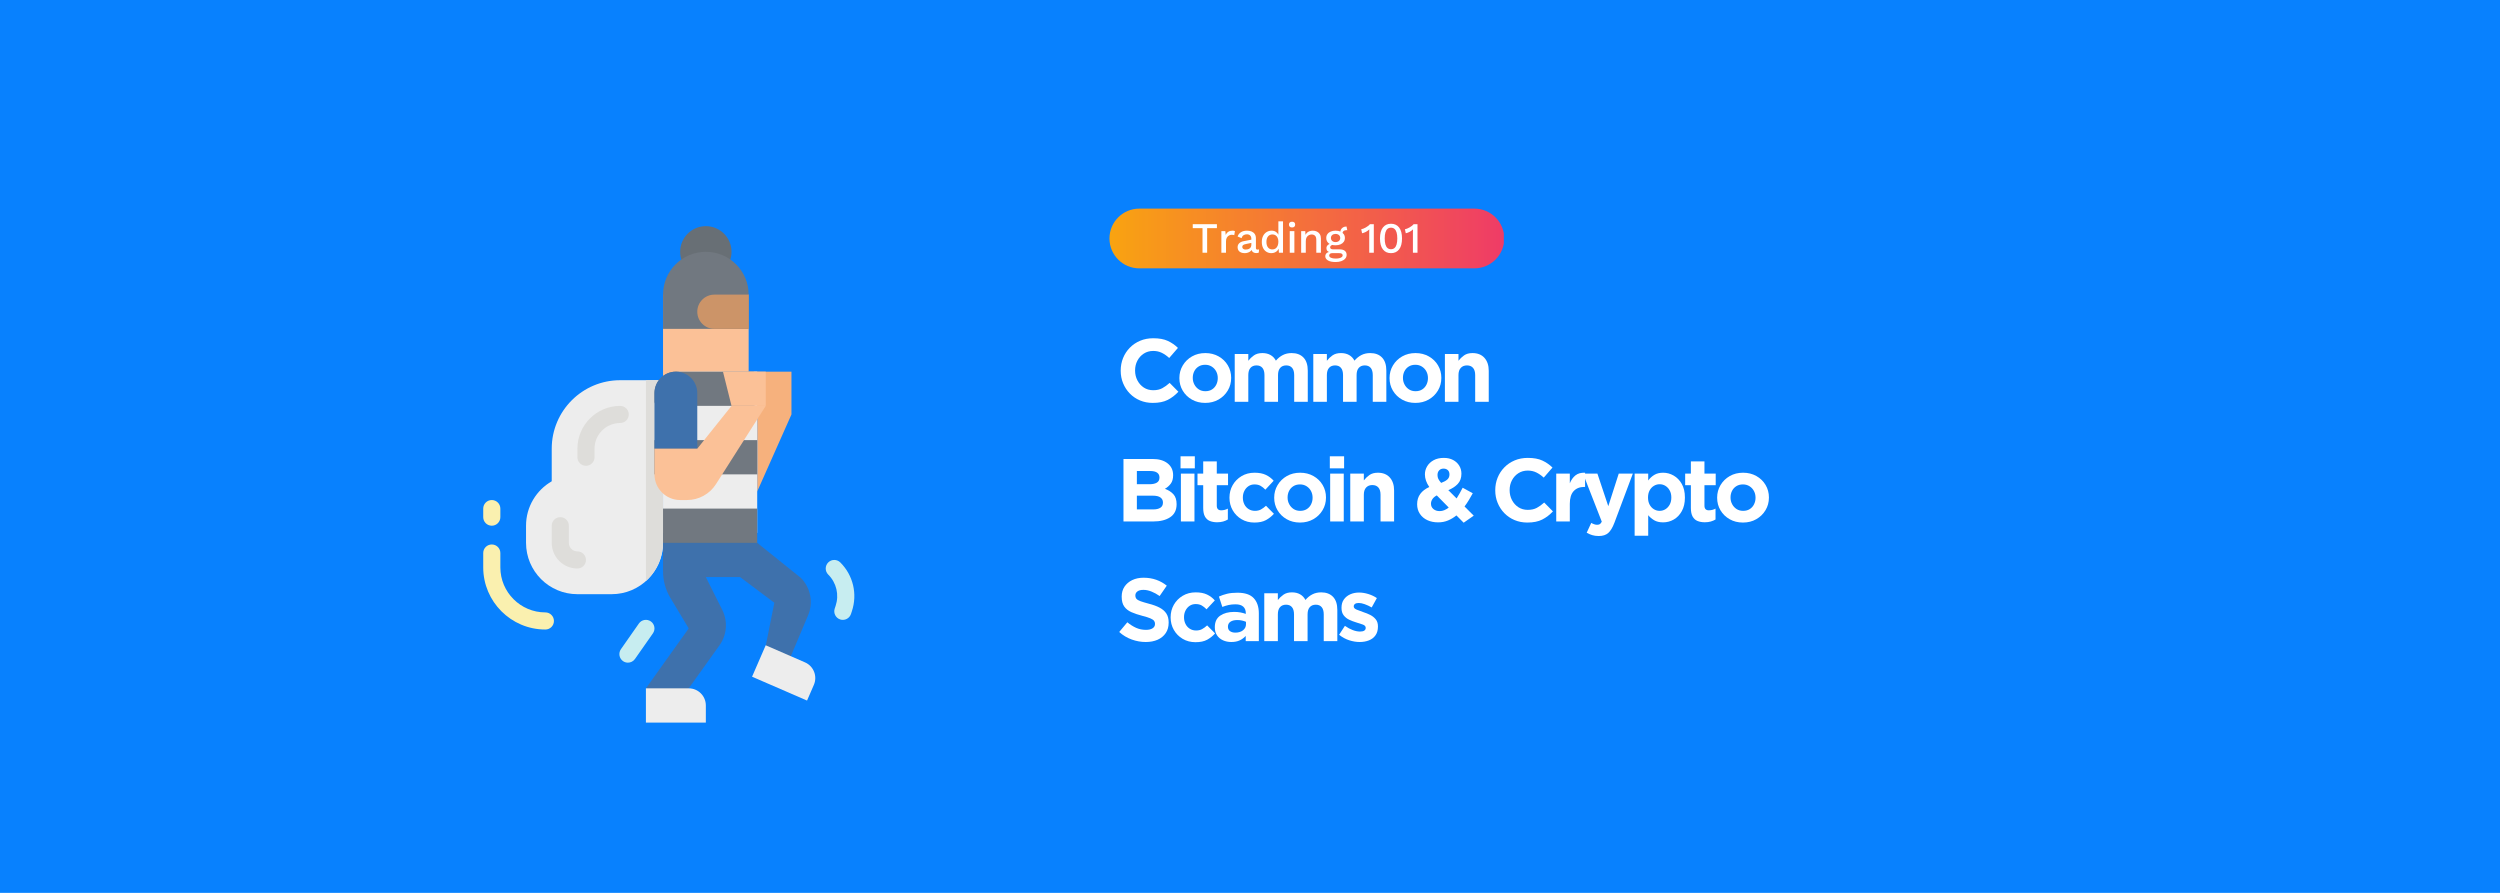 <svg xmlns="http://www.w3.org/2000/svg" xmlns:xlink="http://www.w3.org/1999/xlink" width="2800" zoomAndPan="magnify" viewBox="0 0 2100 750" height="1000" preserveAspectRatio="xMidYMid meet" version="1.2"><defs><clipPath id="6636b84543"><path d="M 931.707 175.238 L 1263.207 175.238 L 1263.207 225.488 L 931.707 225.488 Z M 931.707 175.238 "/></clipPath><clipPath id="c41299af23"><path d="M 957.031 225.414 C 943.18 225.414 931.949 214.184 931.949 200.324 C 931.949 186.461 943.18 175.238 957.031 175.238 L 1238.48 175.238 C 1252.328 175.238 1263.562 186.473 1263.562 200.324 C 1263.562 214.172 1252.328 225.414 1238.48 225.414 Z M 957.031 225.414 "/></clipPath><linearGradient x1="-0" gradientTransform="matrix(331.621,0,0,331.621,931.948,200.328)" y1="0" x2="0.999" gradientUnits="userSpaceOnUse" y2="0" id="00d9e391ae"><stop style="stop-color:#f9a311;stop-opacity:1;" offset="0"/><stop style="stop-color:#f9a311;stop-opacity:1;" offset="0.008"/><stop style="stop-color:#f9a212;stop-opacity:1;" offset="0.016"/><stop style="stop-color:#f9a113;stop-opacity:1;" offset="0.023"/><stop style="stop-color:#f9a013;stop-opacity:1;" offset="0.031"/><stop style="stop-color:#f99f14;stop-opacity:1;" offset="0.039"/><stop style="stop-color:#f89e15;stop-opacity:1;" offset="0.047"/><stop style="stop-color:#f89e15;stop-opacity:1;" offset="0.055"/><stop style="stop-color:#f89d16;stop-opacity:1;" offset="0.062"/><stop style="stop-color:#f89c17;stop-opacity:1;" offset="0.07"/><stop style="stop-color:#f89b17;stop-opacity:1;" offset="0.078"/><stop style="stop-color:#f89a18;stop-opacity:1;" offset="0.086"/><stop style="stop-color:#f89a19;stop-opacity:1;" offset="0.094"/><stop style="stop-color:#f89919;stop-opacity:1;" offset="0.102"/><stop style="stop-color:#f8981a;stop-opacity:1;" offset="0.109"/><stop style="stop-color:#f8971b;stop-opacity:1;" offset="0.117"/><stop style="stop-color:#f8961b;stop-opacity:1;" offset="0.125"/><stop style="stop-color:#f8961c;stop-opacity:1;" offset="0.133"/><stop style="stop-color:#f8951d;stop-opacity:1;" offset="0.141"/><stop style="stop-color:#f7941d;stop-opacity:1;" offset="0.148"/><stop style="stop-color:#f7931e;stop-opacity:1;" offset="0.156"/><stop style="stop-color:#f7921f;stop-opacity:1;" offset="0.164"/><stop style="stop-color:#f79120;stop-opacity:1;" offset="0.172"/><stop style="stop-color:#f79120;stop-opacity:1;" offset="0.18"/><stop style="stop-color:#f79021;stop-opacity:1;" offset="0.188"/><stop style="stop-color:#f78f22;stop-opacity:1;" offset="0.195"/><stop style="stop-color:#f78e22;stop-opacity:1;" offset="0.203"/><stop style="stop-color:#f78d23;stop-opacity:1;" offset="0.211"/><stop style="stop-color:#f78d24;stop-opacity:1;" offset="0.219"/><stop style="stop-color:#f78c24;stop-opacity:1;" offset="0.227"/><stop style="stop-color:#f78b25;stop-opacity:1;" offset="0.234"/><stop style="stop-color:#f78a26;stop-opacity:1;" offset="0.242"/><stop style="stop-color:#f68926;stop-opacity:1;" offset="0.25"/><stop style="stop-color:#f68927;stop-opacity:1;" offset="0.258"/><stop style="stop-color:#f68828;stop-opacity:1;" offset="0.266"/><stop style="stop-color:#f68728;stop-opacity:1;" offset="0.273"/><stop style="stop-color:#f68629;stop-opacity:1;" offset="0.281"/><stop style="stop-color:#f6852a;stop-opacity:1;" offset="0.289"/><stop style="stop-color:#f6842a;stop-opacity:1;" offset="0.297"/><stop style="stop-color:#f6842b;stop-opacity:1;" offset="0.305"/><stop style="stop-color:#f6832c;stop-opacity:1;" offset="0.312"/><stop style="stop-color:#f6822c;stop-opacity:1;" offset="0.32"/><stop style="stop-color:#f6812d;stop-opacity:1;" offset="0.328"/><stop style="stop-color:#f6802e;stop-opacity:1;" offset="0.336"/><stop style="stop-color:#f6802e;stop-opacity:1;" offset="0.344"/><stop style="stop-color:#f57f2f;stop-opacity:1;" offset="0.352"/><stop style="stop-color:#f57e30;stop-opacity:1;" offset="0.359"/><stop style="stop-color:#f57d30;stop-opacity:1;" offset="0.367"/><stop style="stop-color:#f57c31;stop-opacity:1;" offset="0.375"/><stop style="stop-color:#f57c32;stop-opacity:1;" offset="0.383"/><stop style="stop-color:#f57b32;stop-opacity:1;" offset="0.391"/><stop style="stop-color:#f57a33;stop-opacity:1;" offset="0.398"/><stop style="stop-color:#f57934;stop-opacity:1;" offset="0.406"/><stop style="stop-color:#f57834;stop-opacity:1;" offset="0.414"/><stop style="stop-color:#f57835;stop-opacity:1;" offset="0.422"/><stop style="stop-color:#f57736;stop-opacity:1;" offset="0.43"/><stop style="stop-color:#f57636;stop-opacity:1;" offset="0.438"/><stop style="stop-color:#f47537;stop-opacity:1;" offset="0.445"/><stop style="stop-color:#f47438;stop-opacity:1;" offset="0.453"/><stop style="stop-color:#f47338;stop-opacity:1;" offset="0.461"/><stop style="stop-color:#f47339;stop-opacity:1;" offset="0.469"/><stop style="stop-color:#f4723a;stop-opacity:1;" offset="0.477"/><stop style="stop-color:#f4713a;stop-opacity:1;" offset="0.484"/><stop style="stop-color:#f4703b;stop-opacity:1;" offset="0.492"/><stop style="stop-color:#f46f3c;stop-opacity:1;" offset="0.5"/><stop style="stop-color:#f46f3c;stop-opacity:1;" offset="0.508"/><stop style="stop-color:#f46e3d;stop-opacity:1;" offset="0.516"/><stop style="stop-color:#f46d3e;stop-opacity:1;" offset="0.523"/><stop style="stop-color:#f46c3e;stop-opacity:1;" offset="0.531"/><stop style="stop-color:#f46b3f;stop-opacity:1;" offset="0.539"/><stop style="stop-color:#f36b40;stop-opacity:1;" offset="0.547"/><stop style="stop-color:#f36a40;stop-opacity:1;" offset="0.555"/><stop style="stop-color:#f36941;stop-opacity:1;" offset="0.562"/><stop style="stop-color:#f36842;stop-opacity:1;" offset="0.57"/><stop style="stop-color:#f36742;stop-opacity:1;" offset="0.578"/><stop style="stop-color:#f36643;stop-opacity:1;" offset="0.586"/><stop style="stop-color:#f36644;stop-opacity:1;" offset="0.594"/><stop style="stop-color:#f36544;stop-opacity:1;" offset="0.602"/><stop style="stop-color:#f36445;stop-opacity:1;" offset="0.609"/><stop style="stop-color:#f36346;stop-opacity:1;" offset="0.617"/><stop style="stop-color:#f36246;stop-opacity:1;" offset="0.625"/><stop style="stop-color:#f36247;stop-opacity:1;" offset="0.633"/><stop style="stop-color:#f36148;stop-opacity:1;" offset="0.641"/><stop style="stop-color:#f26048;stop-opacity:1;" offset="0.648"/><stop style="stop-color:#f25f49;stop-opacity:1;" offset="0.656"/><stop style="stop-color:#f25e4a;stop-opacity:1;" offset="0.664"/><stop style="stop-color:#f25e4a;stop-opacity:1;" offset="0.672"/><stop style="stop-color:#f25d4b;stop-opacity:1;" offset="0.68"/><stop style="stop-color:#f25c4c;stop-opacity:1;" offset="0.688"/><stop style="stop-color:#f25b4c;stop-opacity:1;" offset="0.695"/><stop style="stop-color:#f25a4d;stop-opacity:1;" offset="0.703"/><stop style="stop-color:#f2594e;stop-opacity:1;" offset="0.711"/><stop style="stop-color:#f2594e;stop-opacity:1;" offset="0.719"/><stop style="stop-color:#f2584f;stop-opacity:1;" offset="0.727"/><stop style="stop-color:#f25750;stop-opacity:1;" offset="0.734"/><stop style="stop-color:#f25650;stop-opacity:1;" offset="0.742"/><stop style="stop-color:#f15551;stop-opacity:1;" offset="0.75"/><stop style="stop-color:#f15552;stop-opacity:1;" offset="0.758"/><stop style="stop-color:#f15452;stop-opacity:1;" offset="0.766"/><stop style="stop-color:#f15353;stop-opacity:1;" offset="0.773"/><stop style="stop-color:#f15254;stop-opacity:1;" offset="0.781"/><stop style="stop-color:#f15154;stop-opacity:1;" offset="0.789"/><stop style="stop-color:#f15155;stop-opacity:1;" offset="0.797"/><stop style="stop-color:#f15056;stop-opacity:1;" offset="0.805"/><stop style="stop-color:#f14f56;stop-opacity:1;" offset="0.812"/><stop style="stop-color:#f14e57;stop-opacity:1;" offset="0.82"/><stop style="stop-color:#f14d58;stop-opacity:1;" offset="0.828"/><stop style="stop-color:#f14c59;stop-opacity:1;" offset="0.836"/><stop style="stop-color:#f14c59;stop-opacity:1;" offset="0.844"/><stop style="stop-color:#f04b5a;stop-opacity:1;" offset="0.852"/><stop style="stop-color:#f04a5b;stop-opacity:1;" offset="0.859"/><stop style="stop-color:#f0495b;stop-opacity:1;" offset="0.867"/><stop style="stop-color:#f0485c;stop-opacity:1;" offset="0.875"/><stop style="stop-color:#f0485d;stop-opacity:1;" offset="0.883"/><stop style="stop-color:#f0475d;stop-opacity:1;" offset="0.891"/><stop style="stop-color:#f0465e;stop-opacity:1;" offset="0.898"/><stop style="stop-color:#f0455f;stop-opacity:1;" offset="0.906"/><stop style="stop-color:#f0445f;stop-opacity:1;" offset="0.914"/><stop style="stop-color:#f04460;stop-opacity:1;" offset="0.922"/><stop style="stop-color:#f04361;stop-opacity:1;" offset="0.93"/><stop style="stop-color:#f04261;stop-opacity:1;" offset="0.938"/><stop style="stop-color:#f04162;stop-opacity:1;" offset="0.945"/><stop style="stop-color:#ef4063;stop-opacity:1;" offset="0.953"/><stop style="stop-color:#ef3f63;stop-opacity:1;" offset="0.961"/><stop style="stop-color:#ef3f64;stop-opacity:1;" offset="0.969"/><stop style="stop-color:#ef3e65;stop-opacity:1;" offset="0.977"/><stop style="stop-color:#ef3d65;stop-opacity:1;" offset="0.984"/><stop style="stop-color:#ef3c66;stop-opacity:1;" offset="0.992"/><stop style="stop-color:#ef3b67;stop-opacity:1;" offset="1"/></linearGradient><clipPath id="7a93e84069"><path d="M 571 189.961 L 615 189.961 L 615 234 L 571 234 Z M 571 189.961 "/></clipPath><clipPath id="1f370031e4"><path d="M 542 578 L 593 578 L 593 606.961 L 542 606.961 Z M 542 578 "/></clipPath></defs><g id="28e770423c"><rect x="0" width="2100" y="0" height="750" style="fill:#ffffff;fill-opacity:1;stroke:none;"/><rect x="0" width="2100" y="0" height="750" style="fill:#0881fe;fill-opacity:1;stroke:none;"/><g clip-rule="nonzero" clip-path="url(#6636b84543)"><g clip-rule="nonzero" clip-path="url(#c41299af23)"><path style=" stroke:none;fill-rule:nonzero;fill:url(#00d9e391ae);" d="M 931.949 175.238 L 931.949 225.414 L 1263.207 225.414 L 1263.207 175.238 Z M 931.949 175.238 "/></g></g><g style="fill:#ffffff;fill-opacity:1;"><g transform="translate(937.423, 337.536)"><path style="stroke:none" d="M 52.422 -8.469 C 49.723 -5.57 46.723 -3.285 43.422 -1.609 C 40.117 0.066 35.945 0.906 30.906 0.906 C 27.051 0.906 23.484 0.219 20.203 -1.156 C 16.93 -2.531 14.082 -4.457 11.656 -6.938 C 9.238 -9.414 7.352 -12.289 6 -15.562 C 4.645 -18.832 3.969 -22.344 3.969 -26.094 L 3.969 -26.25 C 3.969 -30 4.629 -33.508 5.953 -36.781 C 7.285 -40.062 9.176 -42.953 11.625 -45.453 C 14.07 -47.953 16.957 -49.898 20.281 -51.297 C 23.613 -52.703 27.301 -53.406 31.344 -53.406 C 36.301 -53.406 40.379 -52.656 43.578 -51.156 C 46.773 -49.656 49.598 -47.703 52.047 -45.297 L 44.703 -36.828 C 42.703 -38.672 40.625 -40.117 38.469 -41.172 C 36.32 -42.223 33.926 -42.75 31.281 -42.75 C 28.32 -42.75 25.691 -42.008 23.391 -40.531 C 21.098 -39.062 19.301 -37.086 18 -34.609 C 16.695 -32.141 16.047 -29.406 16.047 -26.406 L 16.047 -26.25 C 16.047 -23.25 16.695 -20.5 18 -18 C 19.301 -15.5 21.086 -13.5 23.359 -12 C 25.641 -10.5 28.281 -9.75 31.281 -9.75 C 34.281 -9.75 36.816 -10.312 38.891 -11.438 C 40.961 -12.562 43.023 -14.051 45.078 -15.906 Z M 52.422 -8.469 "/></g></g><g style="fill:#ffffff;fill-opacity:1;"><g transform="translate(987.522, 337.536)"><path style="stroke:none" d="M 46.656 -20.031 C 46.656 -16.176 45.703 -12.66 43.797 -9.484 C 41.898 -6.305 39.312 -3.781 36.031 -1.906 C 32.758 -0.031 29.023 0.906 24.828 0.906 C 20.672 0.906 16.957 -0.02 13.688 -1.875 C 10.414 -3.727 7.844 -6.227 5.969 -9.375 C 4.094 -12.52 3.156 -16.02 3.156 -19.875 L 3.156 -20.031 C 3.156 -23.875 4.102 -27.383 6 -30.562 C 7.895 -33.738 10.477 -36.266 13.75 -38.141 C 17.031 -40.016 20.77 -40.953 24.969 -40.953 C 29.125 -40.953 32.836 -40.023 36.109 -38.172 C 39.391 -36.328 41.969 -33.828 43.844 -30.672 C 45.719 -27.523 46.656 -24.023 46.656 -20.172 Z M 35.406 -19.875 L 35.406 -20.031 C 35.406 -22.031 34.969 -23.863 34.094 -25.531 C 33.219 -27.207 31.977 -28.555 30.375 -29.578 C 28.77 -30.609 26.922 -31.125 24.828 -31.125 C 22.672 -31.125 20.805 -30.625 19.234 -29.625 C 17.66 -28.625 16.461 -27.297 15.641 -25.641 C 14.816 -23.992 14.406 -22.172 14.406 -20.172 L 14.406 -20.031 C 14.406 -18.07 14.852 -16.242 15.75 -14.547 C 16.645 -12.848 17.879 -11.484 19.453 -10.453 C 21.035 -9.43 22.875 -8.922 24.969 -8.922 C 27.176 -8.922 29.051 -9.422 30.594 -10.422 C 32.145 -11.422 33.332 -12.758 34.156 -14.438 C 34.988 -16.113 35.406 -17.926 35.406 -19.875 Z M 35.406 -19.875 "/></g></g><g style="fill:#ffffff;fill-opacity:1;"><g transform="translate(1032.072, 337.536)"><path style="stroke:none" d="M 66.453 0 L 55.047 0 L 55.047 -22.422 C 55.047 -25.117 54.469 -27.156 53.312 -28.531 C 52.164 -29.906 50.52 -30.594 48.375 -30.594 C 46.227 -30.594 44.539 -29.906 43.312 -28.531 C 42.082 -27.156 41.469 -25.117 41.469 -22.422 L 41.469 0 L 30.078 0 L 30.078 -22.422 C 30.078 -25.117 29.5 -27.156 28.344 -28.531 C 27.195 -29.906 25.551 -30.594 23.406 -30.594 C 21.25 -30.594 19.555 -29.906 18.328 -28.531 C 17.109 -27.156 16.5 -25.117 16.5 -22.422 L 16.5 0 L 5.094 0 L 5.094 -40.203 L 16.5 -40.203 L 16.5 -34.5 C 17.801 -36.195 19.375 -37.695 21.219 -39 C 23.07 -40.301 25.445 -40.953 28.344 -40.953 C 31 -40.953 33.285 -40.398 35.203 -39.297 C 37.129 -38.203 38.617 -36.629 39.672 -34.578 C 41.422 -36.629 43.367 -38.203 45.516 -39.297 C 47.672 -40.398 50.125 -40.953 52.875 -40.953 C 57.125 -40.953 60.445 -39.703 62.844 -37.203 C 65.25 -34.703 66.453 -31.023 66.453 -26.172 Z M 66.453 0 "/></g></g><g style="fill:#ffffff;fill-opacity:1;"><g transform="translate(1098.072, 337.536)"><path style="stroke:none" d="M 66.453 0 L 55.047 0 L 55.047 -22.422 C 55.047 -25.117 54.469 -27.156 53.312 -28.531 C 52.164 -29.906 50.52 -30.594 48.375 -30.594 C 46.227 -30.594 44.539 -29.906 43.312 -28.531 C 42.082 -27.156 41.469 -25.117 41.469 -22.422 L 41.469 0 L 30.078 0 L 30.078 -22.422 C 30.078 -25.117 29.5 -27.156 28.344 -28.531 C 27.195 -29.906 25.551 -30.594 23.406 -30.594 C 21.25 -30.594 19.555 -29.906 18.328 -28.531 C 17.109 -27.156 16.5 -25.117 16.5 -22.422 L 16.5 0 L 5.094 0 L 5.094 -40.203 L 16.5 -40.203 L 16.5 -34.5 C 17.801 -36.195 19.375 -37.695 21.219 -39 C 23.07 -40.301 25.445 -40.953 28.344 -40.953 C 31 -40.953 33.285 -40.398 35.203 -39.297 C 37.129 -38.203 38.617 -36.629 39.672 -34.578 C 41.422 -36.629 43.367 -38.203 45.516 -39.297 C 47.672 -40.398 50.125 -40.953 52.875 -40.953 C 57.125 -40.953 60.445 -39.703 62.844 -37.203 C 65.25 -34.703 66.453 -31.023 66.453 -26.172 Z M 66.453 0 "/></g></g><g style="fill:#ffffff;fill-opacity:1;"><g transform="translate(1164.071, 337.536)"><path style="stroke:none" d="M 46.656 -20.031 C 46.656 -16.176 45.703 -12.66 43.797 -9.484 C 41.898 -6.305 39.312 -3.781 36.031 -1.906 C 32.758 -0.031 29.023 0.906 24.828 0.906 C 20.672 0.906 16.957 -0.02 13.688 -1.875 C 10.414 -3.727 7.844 -6.227 5.969 -9.375 C 4.094 -12.52 3.156 -16.02 3.156 -19.875 L 3.156 -20.031 C 3.156 -23.875 4.102 -27.383 6 -30.562 C 7.895 -33.738 10.477 -36.266 13.75 -38.141 C 17.031 -40.016 20.77 -40.953 24.969 -40.953 C 29.125 -40.953 32.836 -40.023 36.109 -38.172 C 39.391 -36.328 41.969 -33.828 43.844 -30.672 C 45.719 -27.523 46.656 -24.023 46.656 -20.172 Z M 35.406 -19.875 L 35.406 -20.031 C 35.406 -22.031 34.969 -23.863 34.094 -25.531 C 33.219 -27.207 31.977 -28.555 30.375 -29.578 C 28.77 -30.609 26.922 -31.125 24.828 -31.125 C 22.672 -31.125 20.805 -30.625 19.234 -29.625 C 17.66 -28.625 16.461 -27.297 15.641 -25.641 C 14.816 -23.992 14.406 -22.172 14.406 -20.172 L 14.406 -20.031 C 14.406 -18.07 14.852 -16.242 15.75 -14.547 C 16.645 -12.848 17.879 -11.484 19.453 -10.453 C 21.035 -9.43 22.875 -8.922 24.969 -8.922 C 27.176 -8.922 29.051 -9.422 30.594 -10.422 C 32.145 -11.422 33.332 -12.758 34.156 -14.438 C 34.988 -16.113 35.406 -17.926 35.406 -19.875 Z M 35.406 -19.875 "/></g></g><g style="fill:#ffffff;fill-opacity:1;"><g transform="translate(1208.621, 337.536)"><path style="stroke:none" d="M 41.922 0 L 30.531 0 L 30.531 -22.422 C 30.531 -25.117 29.926 -27.156 28.719 -28.531 C 27.52 -29.906 25.82 -30.594 23.625 -30.594 C 21.477 -30.594 19.754 -29.906 18.453 -28.531 C 17.148 -27.156 16.5 -25.117 16.5 -22.422 L 16.5 0 L 5.094 0 L 5.094 -40.203 L 16.5 -40.203 L 16.5 -34.5 C 17.801 -36.195 19.363 -37.695 21.188 -39 C 23.008 -40.301 25.375 -40.953 28.281 -40.953 C 32.57 -40.953 35.914 -39.613 38.312 -36.938 C 40.719 -34.258 41.922 -30.625 41.922 -26.031 Z M 41.922 0 "/></g></g><g style="fill:#ffffff;fill-opacity:1;"><g transform="translate(937.423, 438.036)"><path style="stroke:none" d="M 50.922 -14.406 C 50.922 -9.602 49.133 -6 45.562 -3.594 C 41.988 -1.195 37.227 0 31.281 0 L 6.297 0 L 6.297 -52.5 L 30.672 -52.5 C 36.023 -52.5 40.25 -51.273 43.344 -48.828 C 46.445 -46.379 48 -43.078 48 -38.922 L 48 -38.781 C 48 -35.82 47.32 -33.457 45.969 -31.688 C 44.625 -29.914 43 -28.504 41.094 -27.453 C 44.145 -26.297 46.547 -24.742 48.297 -22.797 C 50.047 -20.848 50.922 -18.098 50.922 -14.547 Z M 36.531 -36.828 L 36.531 -36.969 C 36.531 -38.719 35.879 -40.055 34.578 -40.984 C 33.273 -41.91 31.398 -42.375 28.953 -42.375 L 17.547 -42.375 L 17.547 -31.281 L 28.203 -31.281 C 30.754 -31.281 32.781 -31.719 34.281 -32.594 C 35.781 -33.469 36.531 -34.879 36.531 -36.828 Z M 39.453 -15.828 L 39.453 -15.969 C 39.453 -17.719 38.766 -19.102 37.391 -20.125 C 36.016 -21.156 33.852 -21.672 30.906 -21.672 L 17.547 -21.672 L 17.547 -10.125 L 31.281 -10.125 C 33.82 -10.125 35.816 -10.586 37.266 -11.516 C 38.723 -12.441 39.453 -13.879 39.453 -15.828 Z M 39.453 -15.828 "/></g></g><g style="fill:#ffffff;fill-opacity:1;"><g transform="translate(986.322, 438.036)"><path style="stroke:none" d="M 17.328 -44.625 L 5.328 -44.625 L 5.328 -54.75 L 17.328 -54.75 Z M 17.031 0 L 5.625 0 L 5.625 -40.203 L 17.031 -40.203 Z M 17.031 0 "/></g></g><g style="fill:#ffffff;fill-opacity:1;"><g transform="translate(1003.722, 438.036)"><path style="stroke:none" d="M 27.672 -1.656 C 26.473 -0.945 25.148 -0.383 23.703 0.031 C 22.254 0.457 20.578 0.672 18.672 0.672 C 16.367 0.672 14.332 0.312 12.562 -0.406 C 10.789 -1.133 9.414 -2.375 8.438 -4.125 C 7.457 -5.875 6.969 -8.301 6.969 -11.406 L 6.969 -30.453 L 2.172 -30.453 L 2.172 -40.203 L 6.969 -40.203 L 6.969 -50.469 L 18.375 -50.469 L 18.375 -40.203 L 27.828 -40.203 L 27.828 -30.453 L 18.375 -30.453 L 18.375 -13.281 C 18.375 -10.676 19.598 -9.375 22.047 -9.375 C 24.047 -9.375 25.922 -9.848 27.672 -10.797 Z M 27.672 -1.656 "/></g></g><g style="fill:#ffffff;fill-opacity:1;"><g transform="translate(1029.597, 438.036)"><path style="stroke:none" d="M 40.5 -6.453 C 38.551 -4.297 36.328 -2.531 33.828 -1.156 C 31.328 0.219 28.078 0.906 24.078 0.906 C 20.023 0.906 16.422 -0.031 13.266 -1.906 C 10.117 -3.781 7.645 -6.289 5.844 -9.438 C 4.051 -12.594 3.156 -16.07 3.156 -19.875 L 3.156 -20.031 C 3.156 -23.875 4.051 -27.367 5.844 -30.516 C 7.645 -33.672 10.133 -36.195 13.312 -38.094 C 16.488 -40 20.125 -40.953 24.219 -40.953 C 28.02 -40.953 31.18 -40.348 33.703 -39.141 C 36.234 -37.941 38.426 -36.297 40.281 -34.203 L 33.297 -26.703 C 32.047 -28.047 30.719 -29.117 29.312 -29.922 C 27.914 -30.723 26.195 -31.125 24.156 -31.125 C 22.25 -31.125 20.555 -30.625 19.078 -29.625 C 17.609 -28.625 16.461 -27.297 15.641 -25.641 C 14.816 -23.992 14.406 -22.172 14.406 -20.172 L 14.406 -20.031 C 14.406 -17.977 14.816 -16.113 15.641 -14.438 C 16.461 -12.758 17.648 -11.422 19.203 -10.422 C 20.754 -9.422 22.551 -8.922 24.594 -8.922 C 26.5 -8.922 28.16 -9.305 29.578 -10.078 C 31.004 -10.859 32.422 -11.898 33.828 -13.203 Z M 40.5 -6.453 "/></g></g><g style="fill:#ffffff;fill-opacity:1;"><g transform="translate(1067.171, 438.036)"><path style="stroke:none" d="M 46.656 -20.031 C 46.656 -16.176 45.703 -12.66 43.797 -9.484 C 41.898 -6.305 39.312 -3.781 36.031 -1.906 C 32.758 -0.031 29.023 0.906 24.828 0.906 C 20.672 0.906 16.957 -0.02 13.688 -1.875 C 10.414 -3.727 7.844 -6.227 5.969 -9.375 C 4.094 -12.52 3.156 -16.02 3.156 -19.875 L 3.156 -20.031 C 3.156 -23.875 4.102 -27.383 6 -30.562 C 7.895 -33.738 10.477 -36.266 13.75 -38.141 C 17.031 -40.016 20.77 -40.953 24.969 -40.953 C 29.125 -40.953 32.836 -40.023 36.109 -38.172 C 39.391 -36.328 41.969 -33.828 43.844 -30.672 C 45.719 -27.523 46.656 -24.023 46.656 -20.172 Z M 35.406 -19.875 L 35.406 -20.031 C 35.406 -22.031 34.969 -23.863 34.094 -25.531 C 33.219 -27.207 31.977 -28.555 30.375 -29.578 C 28.77 -30.609 26.922 -31.125 24.828 -31.125 C 22.672 -31.125 20.805 -30.625 19.234 -29.625 C 17.66 -28.625 16.461 -27.297 15.641 -25.641 C 14.816 -23.992 14.406 -22.172 14.406 -20.172 L 14.406 -20.031 C 14.406 -18.07 14.852 -16.242 15.75 -14.547 C 16.645 -12.848 17.879 -11.484 19.453 -10.453 C 21.035 -9.43 22.875 -8.922 24.969 -8.922 C 27.176 -8.922 29.051 -9.422 30.594 -10.422 C 32.145 -11.422 33.332 -12.758 34.156 -14.438 C 34.988 -16.113 35.406 -17.926 35.406 -19.875 Z M 35.406 -19.875 "/></g></g><g style="fill:#ffffff;fill-opacity:1;"><g transform="translate(1111.721, 438.036)"><path style="stroke:none" d="M 17.328 -44.625 L 5.328 -44.625 L 5.328 -54.75 L 17.328 -54.75 Z M 17.031 0 L 5.625 0 L 5.625 -40.203 L 17.031 -40.203 Z M 17.031 0 "/></g></g><g style="fill:#ffffff;fill-opacity:1;"><g transform="translate(1129.12, 438.036)"><path style="stroke:none" d="M 41.922 0 L 30.531 0 L 30.531 -22.422 C 30.531 -25.117 29.926 -27.156 28.719 -28.531 C 27.52 -29.906 25.82 -30.594 23.625 -30.594 C 21.477 -30.594 19.754 -29.906 18.453 -28.531 C 17.148 -27.156 16.5 -25.117 16.5 -22.422 L 16.5 0 L 5.094 0 L 5.094 -40.203 L 16.5 -40.203 L 16.5 -34.5 C 17.801 -36.195 19.363 -37.695 21.188 -39 C 23.008 -40.301 25.375 -40.953 28.281 -40.953 C 32.57 -40.953 35.914 -39.613 38.312 -36.938 C 40.719 -34.258 41.922 -30.625 41.922 -26.031 Z M 41.922 0 "/></g></g><g style="fill:#ffffff;fill-opacity:1;"><g transform="translate(1170.595, 438.036)"><path style="stroke:none" d=""/></g></g><g style="fill:#ffffff;fill-opacity:1;"><g transform="translate(1187.845, 438.036)"><path style="stroke:none" d="M 50.094 -4.875 L 41.625 1.047 L 35.547 -5.094 C 33.398 -3.344 31.062 -1.93 28.531 -0.859 C 26.008 0.211 23.223 0.75 20.172 0.75 C 16.828 0.75 13.828 0.141 11.172 -1.078 C 8.523 -2.305 6.426 -4.07 4.875 -6.375 C 3.32 -8.676 2.547 -11.375 2.547 -14.469 C 2.547 -17.875 3.422 -20.766 5.172 -23.141 C 6.922 -25.516 9.445 -27.453 12.75 -28.953 C 10.301 -32.504 9.078 -36.031 9.078 -39.531 C 9.078 -41.977 9.703 -44.25 10.953 -46.344 C 12.203 -48.445 14.016 -50.148 16.391 -51.453 C 18.766 -52.754 21.625 -53.406 24.969 -53.406 C 27.969 -53.406 30.566 -52.816 32.766 -51.641 C 34.973 -50.461 36.688 -48.875 37.906 -46.875 C 39.133 -44.875 39.75 -42.625 39.75 -40.125 C 39.75 -36.57 38.723 -33.707 36.672 -31.531 C 34.617 -29.363 31.969 -27.629 28.719 -26.328 L 35.703 -19.344 C 36.547 -20.695 37.406 -22.133 38.281 -23.656 C 39.156 -25.188 39.992 -26.75 40.797 -28.344 L 49.281 -23.703 C 48.281 -21.848 47.203 -19.969 46.047 -18.062 C 44.898 -16.164 43.676 -14.344 42.375 -12.594 Z M 29.703 -39.453 C 29.703 -41.047 29.238 -42.27 28.312 -43.125 C 27.383 -43.977 26.195 -44.406 24.75 -44.406 C 23.195 -44.406 21.957 -43.906 21.031 -42.906 C 20.113 -41.906 19.656 -40.602 19.656 -39 C 19.656 -37.801 19.891 -36.711 20.359 -35.734 C 20.836 -34.766 21.625 -33.656 22.719 -32.406 C 25.02 -33.25 26.758 -34.207 27.938 -35.281 C 29.113 -36.363 29.703 -37.754 29.703 -39.453 Z M 29.094 -11.703 L 19.047 -21.906 C 17.348 -21 16.109 -19.93 15.328 -18.703 C 14.555 -17.484 14.172 -16.223 14.172 -14.922 C 14.172 -13.078 14.859 -11.578 16.234 -10.422 C 17.609 -9.273 19.375 -8.703 21.531 -8.703 C 22.82 -8.703 24.102 -8.961 25.375 -9.484 C 26.656 -10.016 27.895 -10.754 29.094 -11.703 Z M 29.094 -11.703 "/></g></g><g style="fill:#ffffff;fill-opacity:1;"><g transform="translate(1234.794, 438.036)"><path style="stroke:none" d=""/></g></g><g style="fill:#ffffff;fill-opacity:1;"><g transform="translate(1252.044, 438.036)"><path style="stroke:none" d="M 52.422 -8.469 C 49.723 -5.57 46.723 -3.285 43.422 -1.609 C 40.117 0.066 35.945 0.906 30.906 0.906 C 27.051 0.906 23.484 0.219 20.203 -1.156 C 16.93 -2.531 14.082 -4.457 11.656 -6.938 C 9.238 -9.414 7.352 -12.289 6 -15.562 C 4.645 -18.832 3.969 -22.344 3.969 -26.094 L 3.969 -26.25 C 3.969 -30 4.629 -33.508 5.953 -36.781 C 7.285 -40.062 9.176 -42.953 11.625 -45.453 C 14.07 -47.953 16.957 -49.898 20.281 -51.297 C 23.613 -52.703 27.301 -53.406 31.344 -53.406 C 36.301 -53.406 40.379 -52.656 43.578 -51.156 C 46.773 -49.656 49.598 -47.703 52.047 -45.297 L 44.703 -36.828 C 42.703 -38.672 40.625 -40.117 38.469 -41.172 C 36.32 -42.223 33.926 -42.75 31.281 -42.75 C 28.32 -42.75 25.691 -42.008 23.391 -40.531 C 21.098 -39.062 19.301 -37.086 18 -34.609 C 16.695 -32.141 16.047 -29.406 16.047 -26.406 L 16.047 -26.25 C 16.047 -23.25 16.695 -20.5 18 -18 C 19.301 -15.5 21.086 -13.5 23.359 -12 C 25.641 -10.5 28.281 -9.75 31.281 -9.75 C 34.281 -9.75 36.816 -10.312 38.891 -11.438 C 40.961 -12.562 43.023 -14.051 45.078 -15.906 Z M 52.422 -8.469 "/></g></g><g style="fill:#ffffff;fill-opacity:1;"><g transform="translate(1302.143, 438.036)"><path style="stroke:none" d="M 29.328 -29.031 L 28.719 -29.031 C 24.926 -29.031 21.941 -27.863 19.766 -25.531 C 17.586 -23.207 16.5 -19.645 16.5 -14.844 L 16.5 0 L 5.094 0 L 5.094 -40.203 L 16.5 -40.203 L 16.5 -32.094 C 17.645 -34.895 19.227 -37.109 21.25 -38.734 C 23.281 -40.359 25.973 -41.098 29.328 -40.953 Z M 29.328 -29.031 "/></g></g><g style="fill:#ffffff;fill-opacity:1;"><g transform="translate(1328.243, 438.036)"><path style="stroke:none" d="M 43.344 -40.203 L 27.906 0.969 C 26.352 5.07 24.613 7.973 22.688 9.672 C 20.758 11.367 18.098 12.219 14.703 12.219 C 12.648 12.219 10.812 11.969 9.188 11.469 C 7.562 10.969 6.023 10.297 4.578 9.453 L 8.406 1.203 C 9.156 1.648 9.969 2.023 10.844 2.328 C 11.719 2.629 12.531 2.781 13.281 2.781 C 14.281 2.781 15.066 2.594 15.641 2.219 C 16.211 1.844 16.75 1.156 17.25 0.156 L 1.5 -40.203 L 13.578 -40.203 L 22.719 -12.828 L 31.5 -40.203 Z M 43.344 -40.203 "/></g></g><g style="fill:#ffffff;fill-opacity:1;"><g transform="translate(1367.993, 438.036)"><path style="stroke:none" d="M 47.328 -20.031 C 47.328 -15.57 46.461 -11.789 44.734 -8.688 C 43.016 -5.594 40.766 -3.242 37.984 -1.641 C 35.211 -0.047 32.227 0.75 29.031 0.75 C 25.977 0.75 23.461 0.148 21.484 -1.047 C 19.516 -2.242 17.852 -3.645 16.5 -5.25 L 16.5 12 L 5.094 12 L 5.094 -40.203 L 16.5 -40.203 L 16.5 -34.422 C 17.895 -36.328 19.594 -37.891 21.594 -39.109 C 23.594 -40.336 26.07 -40.953 29.031 -40.953 C 32.176 -40.953 35.133 -40.148 37.906 -38.547 C 40.688 -36.953 42.953 -34.613 44.703 -31.531 C 46.453 -28.457 47.328 -24.672 47.328 -20.172 Z M 35.922 -20.031 L 35.922 -20.172 C 35.922 -22.422 35.469 -24.367 34.562 -26.016 C 33.664 -27.672 32.477 -28.961 31 -29.891 C 29.531 -30.816 27.895 -31.281 26.094 -31.281 C 24.344 -31.281 22.719 -30.816 21.219 -29.891 C 19.719 -28.961 18.531 -27.672 17.656 -26.016 C 16.781 -24.367 16.344 -22.422 16.344 -20.172 L 16.344 -20.031 C 16.344 -17.82 16.781 -15.879 17.656 -14.203 C 18.531 -12.535 19.719 -11.238 21.219 -10.312 C 22.719 -9.383 24.344 -8.922 26.094 -8.922 C 27.895 -8.922 29.531 -9.383 31 -10.312 C 32.477 -11.238 33.664 -12.523 34.562 -14.172 C 35.469 -15.828 35.922 -17.781 35.922 -20.031 Z M 35.922 -20.031 "/></g></g><g style="fill:#ffffff;fill-opacity:1;"><g transform="translate(1413.367, 438.036)"><path style="stroke:none" d="M 27.672 -1.656 C 26.473 -0.945 25.148 -0.383 23.703 0.031 C 22.254 0.457 20.578 0.672 18.672 0.672 C 16.367 0.672 14.332 0.312 12.562 -0.406 C 10.789 -1.133 9.414 -2.375 8.438 -4.125 C 7.457 -5.875 6.969 -8.301 6.969 -11.406 L 6.969 -30.453 L 2.172 -30.453 L 2.172 -40.203 L 6.969 -40.203 L 6.969 -50.469 L 18.375 -50.469 L 18.375 -40.203 L 27.828 -40.203 L 27.828 -30.453 L 18.375 -30.453 L 18.375 -13.281 C 18.375 -10.676 19.598 -9.375 22.047 -9.375 C 24.047 -9.375 25.922 -9.848 27.672 -10.797 Z M 27.672 -1.656 "/></g></g><g style="fill:#ffffff;fill-opacity:1;"><g transform="translate(1439.242, 438.036)"><path style="stroke:none" d="M 46.656 -20.031 C 46.656 -16.176 45.703 -12.66 43.797 -9.484 C 41.898 -6.305 39.312 -3.781 36.031 -1.906 C 32.758 -0.031 29.023 0.906 24.828 0.906 C 20.672 0.906 16.957 -0.02 13.688 -1.875 C 10.414 -3.727 7.844 -6.227 5.969 -9.375 C 4.094 -12.52 3.156 -16.02 3.156 -19.875 L 3.156 -20.031 C 3.156 -23.875 4.102 -27.383 6 -30.562 C 7.895 -33.738 10.477 -36.266 13.75 -38.141 C 17.031 -40.016 20.77 -40.953 24.969 -40.953 C 29.125 -40.953 32.836 -40.023 36.109 -38.172 C 39.391 -36.328 41.969 -33.828 43.844 -30.672 C 45.719 -27.523 46.656 -24.023 46.656 -20.172 Z M 35.406 -19.875 L 35.406 -20.031 C 35.406 -22.031 34.969 -23.863 34.094 -25.531 C 33.219 -27.207 31.977 -28.555 30.375 -29.578 C 28.77 -30.609 26.922 -31.125 24.828 -31.125 C 22.672 -31.125 20.805 -30.625 19.234 -29.625 C 17.66 -28.625 16.461 -27.297 15.641 -25.641 C 14.816 -23.992 14.406 -22.172 14.406 -20.172 L 14.406 -20.031 C 14.406 -18.07 14.852 -16.242 15.75 -14.547 C 16.645 -12.848 17.879 -11.484 19.453 -10.453 C 21.035 -9.43 22.875 -8.922 24.969 -8.922 C 27.176 -8.922 29.051 -9.422 30.594 -10.422 C 32.145 -11.422 33.332 -12.758 34.156 -14.438 C 34.988 -16.113 35.406 -17.926 35.406 -19.875 Z M 35.406 -19.875 "/></g></g><g style="fill:#ffffff;fill-opacity:1;"><g transform="translate(937.423, 538.536)"><path style="stroke:none" d="M 44.25 -15.531 C 44.25 -12.07 43.422 -9.129 41.766 -6.703 C 40.117 -4.285 37.859 -2.438 34.984 -1.156 C 32.109 0.113 28.77 0.75 24.969 0.75 C 21.02 0.75 17.109 0.051 13.234 -1.344 C 9.359 -2.75 5.848 -4.852 2.703 -7.656 L 9.531 -15.828 C 11.875 -13.879 14.32 -12.328 16.875 -11.172 C 19.426 -10.023 22.203 -9.453 25.203 -9.453 C 27.547 -9.453 29.395 -9.891 30.75 -10.766 C 32.102 -11.641 32.781 -12.852 32.781 -14.406 L 32.781 -14.547 C 32.781 -15.547 32.504 -16.395 31.953 -17.094 C 31.398 -17.801 30.375 -18.477 28.875 -19.125 C 27.375 -19.77 25.148 -20.469 22.203 -21.219 C 18.703 -22.125 15.641 -23.148 13.016 -24.297 C 10.391 -25.453 8.363 -27.039 6.938 -29.062 C 5.508 -31.082 4.797 -33.82 4.797 -37.281 L 4.797 -37.422 C 4.797 -40.617 5.582 -43.395 7.156 -45.75 C 8.738 -48.102 10.906 -49.941 13.656 -51.266 C 16.406 -52.586 19.578 -53.25 23.172 -53.25 C 27.023 -53.25 30.578 -52.672 33.828 -51.516 C 37.078 -50.367 40.023 -48.723 42.672 -46.578 L 36.672 -37.875 C 34.367 -39.477 32.066 -40.738 29.766 -41.656 C 27.473 -42.582 25.227 -43.047 23.031 -43.047 C 20.82 -43.047 19.145 -42.609 18 -41.734 C 16.852 -40.859 16.281 -39.77 16.281 -38.469 L 16.281 -38.328 C 16.281 -37.172 16.594 -36.227 17.219 -35.5 C 17.844 -34.781 18.977 -34.117 20.625 -33.516 C 22.27 -32.922 24.594 -32.223 27.594 -31.422 C 31.145 -30.523 34.156 -29.426 36.625 -28.125 C 39.102 -26.82 40.992 -25.18 42.297 -23.203 C 43.598 -21.234 44.25 -18.723 44.25 -15.672 Z M 44.25 -15.531 "/></g></g><g style="fill:#ffffff;fill-opacity:1;"><g transform="translate(980.172, 538.536)"><path style="stroke:none" d="M 40.5 -6.453 C 38.551 -4.297 36.328 -2.531 33.828 -1.156 C 31.328 0.219 28.078 0.906 24.078 0.906 C 20.023 0.906 16.422 -0.031 13.266 -1.906 C 10.117 -3.781 7.645 -6.289 5.844 -9.438 C 4.051 -12.594 3.156 -16.07 3.156 -19.875 L 3.156 -20.031 C 3.156 -23.875 4.051 -27.367 5.844 -30.516 C 7.645 -33.672 10.133 -36.195 13.312 -38.094 C 16.488 -40 20.125 -40.953 24.219 -40.953 C 28.02 -40.953 31.18 -40.348 33.703 -39.141 C 36.234 -37.941 38.426 -36.297 40.281 -34.203 L 33.297 -26.703 C 32.047 -28.047 30.719 -29.117 29.312 -29.922 C 27.914 -30.723 26.195 -31.125 24.156 -31.125 C 22.25 -31.125 20.555 -30.625 19.078 -29.625 C 17.609 -28.625 16.461 -27.297 15.641 -25.641 C 14.816 -23.992 14.406 -22.172 14.406 -20.172 L 14.406 -20.031 C 14.406 -17.977 14.816 -16.113 15.641 -14.438 C 16.461 -12.758 17.648 -11.422 19.203 -10.422 C 20.754 -9.422 22.551 -8.922 24.594 -8.922 C 26.5 -8.922 28.16 -9.305 29.578 -10.078 C 31.004 -10.859 32.422 -11.898 33.828 -13.203 Z M 40.5 -6.453 "/></g></g><g style="fill:#ffffff;fill-opacity:1;"><g transform="translate(1017.747, 538.536)"><path style="stroke:none" d="M 39.672 0 L 28.656 0 L 28.656 -4.344 C 27.25 -2.801 25.57 -1.566 23.625 -0.641 C 21.676 0.285 19.301 0.75 16.5 0.75 C 14 0.75 11.695 0.273 9.594 -0.672 C 7.5 -1.617 5.828 -3.004 4.578 -4.828 C 3.328 -6.66 2.703 -8.898 2.703 -11.547 L 2.703 -11.703 C 2.703 -16.098 4.211 -19.332 7.234 -21.406 C 10.266 -23.488 14.156 -24.531 18.906 -24.531 C 20.945 -24.531 22.742 -24.379 24.297 -24.078 C 25.848 -23.773 27.32 -23.375 28.719 -22.875 L 28.719 -23.547 C 28.719 -25.898 27.992 -27.711 26.547 -28.984 C 25.098 -30.266 22.945 -30.906 20.094 -30.906 C 17.945 -30.906 16.023 -30.719 14.328 -30.344 C 12.629 -29.969 10.852 -29.426 9 -28.719 L 6.156 -37.422 C 8.352 -38.422 10.648 -39.207 13.047 -39.781 C 15.453 -40.363 18.352 -40.656 21.75 -40.656 C 28 -40.656 32.547 -39.129 35.391 -36.078 C 38.242 -33.023 39.672 -28.773 39.672 -23.328 Z M 28.875 -14.172 L 28.875 -16.203 C 27.926 -16.648 26.828 -17.008 25.578 -17.281 C 24.328 -17.562 23 -17.703 21.594 -17.703 C 19.145 -17.703 17.219 -17.223 15.812 -16.266 C 14.414 -15.316 13.719 -13.945 13.719 -12.156 L 13.719 -12 C 13.719 -10.445 14.289 -9.242 15.438 -8.391 C 16.594 -7.547 18.098 -7.125 19.953 -7.125 C 22.598 -7.125 24.742 -7.785 26.391 -9.109 C 28.047 -10.43 28.875 -12.117 28.875 -14.172 Z M 28.875 -14.172 "/></g></g><g style="fill:#ffffff;fill-opacity:1;"><g transform="translate(1056.897, 538.536)"><path style="stroke:none" d="M 66.453 0 L 55.047 0 L 55.047 -22.422 C 55.047 -25.117 54.469 -27.156 53.312 -28.531 C 52.164 -29.906 50.52 -30.594 48.375 -30.594 C 46.227 -30.594 44.539 -29.906 43.312 -28.531 C 42.082 -27.156 41.469 -25.117 41.469 -22.422 L 41.469 0 L 30.078 0 L 30.078 -22.422 C 30.078 -25.117 29.5 -27.156 28.344 -28.531 C 27.195 -29.906 25.551 -30.594 23.406 -30.594 C 21.25 -30.594 19.555 -29.906 18.328 -28.531 C 17.109 -27.156 16.5 -25.117 16.5 -22.422 L 16.5 0 L 5.094 0 L 5.094 -40.203 L 16.5 -40.203 L 16.5 -34.5 C 17.801 -36.195 19.375 -37.695 21.219 -39 C 23.07 -40.301 25.445 -40.953 28.344 -40.953 C 31 -40.953 33.285 -40.398 35.203 -39.297 C 37.129 -38.203 38.617 -36.629 39.672 -34.578 C 41.422 -36.629 43.367 -38.203 45.516 -39.297 C 47.672 -40.398 50.125 -40.953 52.875 -40.953 C 57.125 -40.953 60.445 -39.703 62.844 -37.203 C 65.25 -34.703 66.453 -31.023 66.453 -26.172 Z M 66.453 0 "/></g></g><g style="fill:#ffffff;fill-opacity:1;"><g transform="translate(1122.896, 538.536)"><path style="stroke:none" d="M 34.578 -12.219 C 34.578 -9.27 33.898 -6.832 32.547 -4.906 C 31.203 -2.988 29.363 -1.566 27.031 -0.641 C 24.707 0.285 22.098 0.75 19.203 0.75 C 16.398 0.75 13.484 0.266 10.453 -0.703 C 7.43 -1.68 4.598 -3.223 1.953 -5.328 L 6.828 -12.828 C 9.023 -11.273 11.223 -10.086 13.422 -9.266 C 15.617 -8.441 17.645 -8.031 19.5 -8.031 C 21.145 -8.031 22.352 -8.301 23.125 -8.844 C 23.906 -9.395 24.297 -10.125 24.297 -11.031 L 24.297 -11.172 C 24.297 -12.422 23.457 -13.344 21.781 -13.938 C 20.113 -14.539 18.176 -15.172 15.969 -15.828 C 14.125 -16.379 12.273 -17.094 10.422 -17.969 C 8.578 -18.844 7.039 -20.066 5.812 -21.641 C 4.582 -23.211 3.969 -25.301 3.969 -27.906 L 3.969 -28.047 C 3.969 -30.797 4.629 -33.109 5.953 -34.984 C 7.285 -36.859 9.062 -38.297 11.281 -39.297 C 13.508 -40.297 15.973 -40.797 18.672 -40.797 C 21.223 -40.797 23.82 -40.383 26.469 -39.562 C 29.125 -38.738 31.523 -37.602 33.672 -36.156 L 29.328 -28.281 C 27.328 -29.426 25.375 -30.336 23.469 -31.016 C 21.57 -31.691 19.898 -32.031 18.453 -32.031 C 17.047 -32.031 15.992 -31.766 15.297 -31.234 C 14.598 -30.711 14.25 -30.051 14.25 -29.25 L 14.25 -29.094 C 14.25 -28 15.07 -27.113 16.719 -26.438 C 18.375 -25.758 20.273 -25.047 22.422 -24.297 C 24.328 -23.703 26.203 -22.941 28.047 -22.016 C 29.898 -21.086 31.453 -19.859 32.703 -18.328 C 33.953 -16.805 34.578 -14.82 34.578 -12.375 Z M 34.578 -12.219 "/></g></g><path style=" stroke:none;fill-rule:nonzero;fill:#ededed;fill-opacity:1;" d="M 556.945 448.789 L 556.945 319.375 L 520.984 319.375 C 489.211 319.375 463.449 345.129 463.449 376.891 L 463.449 404.273 C 450.555 411.746 441.871 425.648 441.871 441.598 L 441.871 455.98 C 441.871 479.793 461.199 499.117 485.023 499.117 L 513.793 499.117 C 537.617 499.117 556.945 479.793 556.945 455.98 L 556.945 448.789 "/><path style=" stroke:none;fill-rule:nonzero;fill:#3e71ac;fill-opacity:1;" d="M 578.523 578.203 L 556.945 585.391 L 542.562 578.203 L 578.523 527.875 L 563.098 502.176 C 559.082 495.465 556.945 487.797 556.945 479.992 L 556.945 455.98 L 567.734 447.582 L 621.648 448.789 L 636.059 455.98 L 672.637 485.355 C 680.953 493.668 683.371 506.195 678.734 517.008 L 663.254 553.684 L 643.25 542.254 L 650.445 506.305 L 621.676 484.738 L 592.906 484.738 L 606.73 512.371 C 611.504 521.922 610.605 533.297 604.426 541.973 L 578.523 578.203 "/><path style=" stroke:none;fill-rule:nonzero;fill:#f6b17d;fill-opacity:1;" d="M 636.059 412.84 L 664.828 348.133 L 664.828 312.184 L 628.867 312.184 L 628.867 340.945 L 636.059 340.945 L 636.059 412.84 "/><g clip-rule="nonzero" clip-path="url(#7a93e84069)"><path style=" stroke:none;fill-rule:nonzero;fill:#686f75;fill-opacity:1;" d="M 571.332 211.531 C 571.332 199.621 580.996 189.961 592.906 189.961 C 604.82 189.961 614.484 199.621 614.484 211.531 C 614.484 223.438 604.82 233.098 592.906 233.098 C 580.996 233.098 571.332 223.438 571.332 211.531 "/></g><path style=" stroke:none;fill-rule:nonzero;fill:#fbc197;fill-opacity:1;" d="M 628.867 247.48 L 628.867 326.566 L 556.945 326.566 L 556.945 247.48 L 628.867 247.48 "/><path style=" stroke:none;fill-rule:nonzero;fill:#717880;fill-opacity:1;" d="M 592.906 211.531 C 573.043 211.531 556.945 227.621 556.945 247.48 L 556.945 276.238 L 628.867 276.238 L 628.867 247.48 C 628.867 227.621 612.77 211.531 592.906 211.531 "/><path style=" stroke:none;fill-rule:nonzero;fill:#cc9468;fill-opacity:1;" d="M 628.867 276.238 L 600.098 276.238 C 592.148 276.238 585.715 269.805 585.715 261.859 C 585.715 253.91 592.148 247.48 600.098 247.48 L 628.867 247.48 L 628.867 276.238 "/><path style=" stroke:none;fill-rule:nonzero;fill:#ededed;fill-opacity:1;" d="M 636.059 447.582 L 556.945 447.582 L 556.945 326.566 C 556.945 318.617 563.379 312.184 571.332 312.184 L 636.059 312.184 L 636.059 447.582 "/><path style=" stroke:none;fill-rule:nonzero;fill:#deddda;fill-opacity:1;" d="M 542.562 319.375 L 542.562 488.078 C 551.355 480.16 556.945 468.73 556.945 455.98 L 556.945 319.375 L 542.562 319.375 "/><path style=" stroke:none;fill-rule:nonzero;fill:#717880;fill-opacity:1;" d="M 632.293 340.945 L 553.52 340.945 C 551.441 340.945 549.754 339.258 549.754 337.18 L 549.754 330.328 C 549.754 320.301 557.875 312.184 567.902 312.184 L 632.293 312.184 C 634.375 312.184 636.059 313.871 636.059 315.949 L 636.059 337.18 C 636.059 339.258 634.375 340.945 632.293 340.945 "/><path style=" stroke:none;fill-rule:nonzero;fill:#717880;fill-opacity:1;" d="M 636.059 398.461 L 549.754 398.461 L 549.754 369.703 L 636.059 369.703 L 636.059 398.461 "/><path style=" stroke:none;fill-rule:nonzero;fill:#717880;fill-opacity:1;" d="M 636.059 455.98 L 556.945 455.98 L 556.945 427.219 L 636.059 427.219 L 636.059 455.98 "/><path style=" stroke:none;fill-rule:nonzero;fill:#3e71ac;fill-opacity:1;" d="M 585.715 376.891 L 549.754 376.891 L 549.754 330.16 C 549.754 320.219 557.789 312.184 567.734 312.184 C 577.68 312.184 585.715 320.219 585.715 330.16 L 585.715 376.891 "/><path style=" stroke:none;fill-rule:nonzero;fill:#fbc197;fill-opacity:1;" d="M 585.715 376.891 L 614.484 340.945 L 643.25 340.945 L 601.391 406.719 C 596.109 415.004 586.949 420.031 577.117 420.031 L 571.332 420.031 C 559.418 420.031 549.754 410.371 549.754 398.461 L 549.754 376.891 L 585.715 376.891 "/><path style=" stroke:none;fill-rule:nonzero;fill:#fbc197;fill-opacity:1;" d="M 643.25 340.945 L 614.484 340.945 L 607.289 312.184 L 643.25 312.184 L 643.25 340.945 "/><path style=" stroke:none;fill-rule:nonzero;fill:#ededed;fill-opacity:1;" d="M 677.918 588.48 L 631.734 568.43 L 643.195 542.031 L 676.18 556.383 C 683.48 559.555 686.797 568.008 683.652 575.281 L 677.918 588.48 "/><g clip-rule="nonzero" clip-path="url(#1f370031e4)"><path style=" stroke:none;fill-rule:nonzero;fill:#ededed;fill-opacity:1;" d="M 592.906 606.961 L 542.562 606.961 L 542.562 578.203 L 578.523 578.203 C 586.473 578.203 592.906 584.633 592.906 592.582 L 592.906 606.961 "/></g><path style=" stroke:none;fill-rule:nonzero;fill:#deddda;fill-opacity:1;" d="M 492.219 391.273 C 488.254 391.273 485.023 388.043 485.023 384.082 L 485.023 376.891 C 485.023 357.066 501.152 340.945 520.984 340.945 C 524.945 340.945 528.176 344.172 528.176 348.133 C 528.176 352.094 524.945 355.324 520.984 355.324 C 509.074 355.324 499.41 364.984 499.41 376.891 L 499.41 384.082 C 499.41 388.043 496.18 391.273 492.219 391.273 "/><path style=" stroke:none;fill-rule:nonzero;fill:#deddda;fill-opacity:1;" d="M 485.023 477.547 C 473.113 477.547 463.449 467.887 463.449 455.98 L 463.449 441.598 C 463.449 437.641 466.68 434.41 470.641 434.41 C 474.602 434.41 477.832 437.641 477.832 441.598 L 477.832 455.98 C 477.832 459.938 481.062 463.168 485.023 463.168 C 488.984 463.168 492.219 466.398 492.219 470.359 C 492.219 474.316 488.984 477.547 485.023 477.547 "/><path style=" stroke:none;fill-rule:nonzero;fill:#faf0af;fill-opacity:1;" d="M 458.109 528.801 C 429.344 528.801 405.91 505.406 405.91 476.621 L 405.91 464.543 C 405.91 460.555 409.141 457.355 413.105 457.355 C 417.066 457.355 420.297 460.555 420.297 464.543 L 420.297 476.621 C 420.297 497.461 437.266 514.422 458.109 514.422 C 462.102 514.422 465.305 517.652 465.305 521.613 C 465.305 525.602 462.102 528.801 458.109 528.801 "/><path style=" stroke:none;fill-rule:nonzero;fill:#faf0af;fill-opacity:1;" d="M 413.105 441.598 C 409.141 441.598 405.91 438.371 405.91 434.41 L 405.91 427.219 C 405.91 423.262 409.141 420.031 413.105 420.031 C 417.066 420.031 420.297 423.262 420.297 427.219 L 420.297 434.41 C 420.297 438.371 417.066 441.598 413.105 441.598 "/><path style=" stroke:none;fill-rule:nonzero;fill:#c7edf0;fill-opacity:1;" d="M 707.98 520.684 C 707.223 520.684 706.465 520.574 705.703 520.32 C 701.941 519.055 699.918 514.984 701.152 511.223 L 701.914 508.945 C 705.031 499.648 702.645 489.566 695.703 482.629 C 692.895 479.824 692.895 475.273 695.703 472.465 C 698.512 469.656 703.062 469.656 705.875 472.465 C 716.691 483.277 720.398 499.004 715.566 513.496 L 714.809 515.77 C 713.797 518.777 710.988 520.684 707.98 520.684 "/><path style=" stroke:none;fill-rule:nonzero;fill:#c7edf0;fill-opacity:1;" d="M 527.445 556.633 C 526.043 556.633 524.582 556.211 523.344 555.344 C 520.086 553.066 519.301 548.574 521.574 545.316 L 536.66 523.746 C 538.938 520.488 543.434 519.703 546.691 521.977 C 549.949 524.254 550.738 528.746 548.461 532.004 L 533.348 553.574 C 531.941 555.566 529.723 556.633 527.445 556.633 "/><g style="fill:#ffffff;fill-opacity:1;"><g transform="translate(1000.812, 212.29)"><path style="stroke:none" d="M 21.391 -23.969 L 21.391 -20.641 L 13.188 -20.641 L 13.188 0 L 9.297 0 L 9.297 -20.641 L 1.094 -20.641 L 1.094 -23.969 Z M 21.391 -23.969 "/></g></g><g style="fill:#ffffff;fill-opacity:1;"><g transform="translate(1022.936, 212.29)"><path style="stroke:none" d="M 3.016 0 L 3.016 -18.156 L 6.328 -18.156 L 6.688 -14.891 C 7.164 -16.078 7.883 -16.977 8.844 -17.594 C 9.801 -18.219 10.984 -18.531 12.391 -18.531 C 12.754 -18.531 13.113 -18.5 13.469 -18.438 C 13.832 -18.375 14.141 -18.281 14.391 -18.156 L 13.844 -14.75 C 13.57 -14.844 13.27 -14.922 12.938 -14.984 C 12.613 -15.047 12.176 -15.078 11.625 -15.078 C 10.875 -15.078 10.133 -14.875 9.406 -14.469 C 8.676 -14.07 8.078 -13.473 7.609 -12.672 C 7.141 -11.879 6.906 -10.863 6.906 -9.625 L 6.906 0 Z M 3.016 0 "/></g></g><g style="fill:#ffffff;fill-opacity:1;"><g transform="translate(1037.612, 212.29)"><path style="stroke:none" d="M 13.516 -11.656 C 13.516 -12.875 13.18 -13.812 12.516 -14.469 C 11.848 -15.133 10.93 -15.469 9.766 -15.469 C 8.68 -15.469 7.75 -15.211 6.969 -14.703 C 6.195 -14.203 5.629 -13.383 5.266 -12.25 L 2 -13.625 C 2.457 -15.102 3.359 -16.289 4.703 -17.188 C 6.047 -18.082 7.785 -18.531 9.922 -18.531 C 11.367 -18.531 12.648 -18.289 13.766 -17.812 C 14.879 -17.344 15.754 -16.633 16.391 -15.688 C 17.035 -14.75 17.359 -13.539 17.359 -12.062 L 17.359 -3.953 C 17.359 -3.055 17.805 -2.609 18.703 -2.609 C 19.141 -2.609 19.566 -2.672 19.984 -2.797 L 19.766 -0.109 C 19.203 0.16 18.5 0.297 17.656 0.297 C 16.883 0.297 16.188 0.156 15.562 -0.125 C 14.945 -0.406 14.461 -0.828 14.109 -1.391 C 13.766 -1.961 13.594 -2.676 13.594 -3.531 L 13.594 -3.781 L 14.391 -3.812 C 14.172 -2.863 13.723 -2.082 13.047 -1.469 C 12.367 -0.852 11.582 -0.395 10.688 -0.094 C 9.789 0.207 8.879 0.359 7.953 0.359 C 6.816 0.359 5.797 0.18 4.891 -0.172 C 3.984 -0.535 3.27 -1.086 2.75 -1.828 C 2.227 -2.566 1.969 -3.484 1.969 -4.578 C 1.969 -5.93 2.406 -7.047 3.281 -7.922 C 4.164 -8.797 5.422 -9.391 7.047 -9.703 L 14.094 -11.078 L 14.062 -8.359 L 8.938 -7.297 C 7.914 -7.109 7.148 -6.832 6.641 -6.469 C 6.141 -6.102 5.891 -5.57 5.891 -4.875 C 5.891 -4.188 6.148 -3.645 6.672 -3.25 C 7.191 -2.852 7.883 -2.656 8.75 -2.656 C 9.352 -2.656 9.941 -2.727 10.516 -2.875 C 11.086 -3.02 11.602 -3.254 12.062 -3.578 C 12.52 -3.898 12.875 -4.32 13.125 -4.844 C 13.383 -5.363 13.516 -5.988 13.516 -6.719 Z M 13.516 -11.656 "/></g></g><g style="fill:#ffffff;fill-opacity:1;"><g transform="translate(1057.956, 212.29)"><path style="stroke:none" d="M 9.984 0.359 C 8.484 0.359 7.117 -0.016 5.891 -0.766 C 4.672 -1.516 3.711 -2.594 3.016 -4 C 2.316 -5.406 1.969 -7.086 1.969 -9.047 C 1.969 -11.078 2.344 -12.797 3.094 -14.203 C 3.844 -15.609 4.844 -16.68 6.094 -17.422 C 7.352 -18.16 8.738 -18.531 10.25 -18.531 C 11.789 -18.531 13.094 -18.102 14.156 -17.25 C 15.227 -16.406 15.945 -15.305 16.312 -13.953 L 15.875 -13.547 L 15.875 -26.344 L 19.766 -26.344 L 19.766 0 L 16.312 0 L 16.016 -4.938 L 16.531 -4.906 C 16.363 -3.812 15.961 -2.867 15.328 -2.078 C 14.703 -1.297 13.922 -0.691 12.984 -0.266 C 12.055 0.148 11.055 0.359 9.984 0.359 Z M 10.828 -2.766 C 11.867 -2.766 12.766 -3.031 13.516 -3.562 C 14.266 -4.094 14.844 -4.844 15.25 -5.812 C 15.664 -6.781 15.875 -7.941 15.875 -9.297 C 15.875 -10.555 15.664 -11.641 15.25 -12.547 C 14.844 -13.453 14.27 -14.145 13.531 -14.625 C 12.789 -15.113 11.938 -15.359 10.969 -15.359 C 9.344 -15.359 8.082 -14.801 7.188 -13.688 C 6.289 -12.582 5.844 -11.047 5.844 -9.078 C 5.844 -7.117 6.281 -5.578 7.156 -4.453 C 8.031 -3.328 9.254 -2.766 10.828 -2.766 Z M 10.828 -2.766 "/></g></g><g style="fill:#ffffff;fill-opacity:1;"><g transform="translate(1080.371, 212.29)"><path style="stroke:none" d="M 4.984 -21.219 C 4.129 -21.219 3.477 -21.426 3.031 -21.844 C 2.582 -22.27 2.359 -22.875 2.359 -23.656 C 2.359 -24.426 2.582 -25.016 3.031 -25.422 C 3.477 -25.836 4.129 -26.047 4.984 -26.047 C 5.805 -26.047 6.441 -25.836 6.891 -25.422 C 7.336 -25.016 7.562 -24.426 7.562 -23.656 C 7.562 -22.875 7.336 -22.27 6.891 -21.844 C 6.441 -21.426 5.805 -21.219 4.984 -21.219 Z M 6.906 -18.156 L 6.906 0 L 3.016 0 L 3.016 -18.156 Z M 6.906 -18.156 "/></g></g><g style="fill:#ffffff;fill-opacity:1;"><g transform="translate(1089.961, 212.29)"><path style="stroke:none" d="M 3.016 0 L 3.016 -18.156 L 6.469 -18.156 L 6.719 -13.438 L 6.219 -13.953 C 6.551 -14.992 7.035 -15.859 7.672 -16.547 C 8.316 -17.234 9.082 -17.734 9.969 -18.047 C 10.852 -18.367 11.789 -18.531 12.781 -18.531 C 14.07 -18.531 15.227 -18.281 16.25 -17.781 C 17.281 -17.281 18.098 -16.535 18.703 -15.547 C 19.305 -14.555 19.609 -13.297 19.609 -11.766 L 19.609 0 L 15.734 0 L 15.734 -10.578 C 15.734 -12.367 15.363 -13.609 14.625 -14.297 C 13.883 -14.984 12.957 -15.328 11.844 -15.328 C 11.039 -15.328 10.266 -15.141 9.516 -14.766 C 8.766 -14.391 8.141 -13.789 7.641 -12.969 C 7.148 -12.145 6.906 -11.039 6.906 -9.656 L 6.906 0 Z M 3.016 0 "/></g></g><g style="fill:#ffffff;fill-opacity:1;"><g transform="translate(1112.085, 212.29)"><path style="stroke:none" d="M 19 -21.984 L 19.609 -18.922 C 19.547 -18.922 19.477 -18.926 19.406 -18.938 C 19.332 -18.957 19.258 -18.969 19.188 -18.969 C 18.02 -18.969 17.133 -18.719 16.531 -18.219 C 15.926 -17.719 15.625 -17 15.625 -16.062 L 13.734 -16.922 C 13.734 -17.891 13.938 -18.754 14.344 -19.516 C 14.758 -20.285 15.348 -20.891 16.109 -21.328 C 16.867 -21.766 17.734 -21.984 18.703 -21.984 C 18.754 -21.984 18.801 -21.984 18.844 -21.984 C 18.895 -21.984 18.945 -21.984 19 -21.984 Z M 13.266 -2.828 C 15.098 -2.828 16.523 -2.422 17.547 -1.609 C 18.566 -0.805 19.078 0.312 19.078 1.75 C 19.078 3 18.676 4.078 17.875 4.984 C 17.07 5.898 15.984 6.598 14.609 7.078 C 13.242 7.566 11.68 7.812 9.922 7.812 C 6.941 7.812 4.734 7.348 3.297 6.422 C 1.867 5.504 1.156 4.359 1.156 2.984 C 1.156 2.016 1.5 1.164 2.188 0.438 C 2.883 -0.289 4.055 -0.703 5.703 -0.797 L 5.484 -0.219 C 4.461 -0.438 3.645 -0.828 3.031 -1.391 C 2.414 -1.961 2.109 -2.77 2.109 -3.812 C 2.109 -4.852 2.504 -5.738 3.297 -6.469 C 4.098 -7.195 5.227 -7.617 6.688 -7.734 L 8.719 -6.75 L 8.281 -6.75 C 7.164 -6.656 6.379 -6.398 5.922 -5.984 C 5.461 -5.578 5.234 -5.117 5.234 -4.609 C 5.234 -4.004 5.457 -3.555 5.906 -3.266 C 6.352 -2.973 6.988 -2.828 7.812 -2.828 Z M 9.922 4.906 C 11.254 4.906 12.348 4.773 13.203 4.516 C 14.066 4.266 14.707 3.938 15.125 3.531 C 15.551 3.133 15.766 2.695 15.766 2.219 C 15.766 1.656 15.539 1.203 15.094 0.859 C 14.645 0.523 13.836 0.359 12.672 0.359 L 6.828 0.359 C 6.148 0.359 5.582 0.535 5.125 0.891 C 4.664 1.242 4.438 1.723 4.438 2.328 C 4.438 3.129 4.922 3.758 5.891 4.219 C 6.859 4.676 8.203 4.906 9.922 4.906 Z M 9.766 -18.531 C 11.367 -18.531 12.754 -18.273 13.922 -17.766 C 15.098 -17.254 16.008 -16.535 16.656 -15.609 C 17.301 -14.691 17.625 -13.617 17.625 -12.391 C 17.625 -11.148 17.301 -10.07 16.656 -9.156 C 16.008 -8.238 15.098 -7.523 13.922 -7.016 C 12.754 -6.504 11.367 -6.25 9.766 -6.25 C 7.254 -6.25 5.328 -6.812 3.984 -7.938 C 2.641 -9.062 1.969 -10.547 1.969 -12.391 C 1.969 -13.617 2.289 -14.691 2.938 -15.609 C 3.594 -16.535 4.508 -17.254 5.688 -17.766 C 6.863 -18.273 8.223 -18.531 9.766 -18.531 Z M 9.766 -15.797 C 8.648 -15.797 7.723 -15.488 6.984 -14.875 C 6.254 -14.258 5.891 -13.43 5.891 -12.391 C 5.891 -11.348 6.254 -10.508 6.984 -9.875 C 7.723 -9.25 8.648 -8.938 9.766 -8.938 C 10.91 -8.938 11.852 -9.25 12.594 -9.875 C 13.332 -10.508 13.703 -11.348 13.703 -12.391 C 13.703 -13.43 13.332 -14.258 12.594 -14.875 C 11.852 -15.488 10.91 -15.797 9.766 -15.797 Z M 9.766 -15.797 "/></g></g><g style="fill:#ffffff;fill-opacity:1;"><g transform="translate(1131.339, 212.29)"><path style="stroke:none" d=""/></g></g><g style="fill:#ffffff;fill-opacity:1;"><g transform="translate(1142.782, 212.29)"><path style="stroke:none" d="M 7.375 0 L 7.375 -16.453 C 7.375 -16.941 7.379 -17.445 7.391 -17.969 C 7.398 -18.488 7.422 -19.035 7.453 -19.609 C 6.629 -18.816 5.688 -18.133 4.625 -17.562 C 3.57 -16.988 2.488 -16.582 1.375 -16.344 L 0.656 -19.719 C 1.164 -19.789 1.758 -19.961 2.438 -20.234 C 3.113 -20.504 3.812 -20.844 4.531 -21.25 C 5.258 -21.664 5.926 -22.109 6.531 -22.578 C 7.145 -23.047 7.617 -23.508 7.953 -23.969 L 11.219 -23.969 L 11.219 0 Z M 7.375 0 "/></g></g><g style="fill:#ffffff;fill-opacity:1;"><g transform="translate(1157.023, 212.29)"><path style="stroke:none" d="M 11.406 0.359 C 8.52 0.359 6.258 -0.688 4.625 -2.781 C 2.988 -4.875 2.172 -7.941 2.172 -11.984 C 2.172 -16.035 2.988 -19.109 4.625 -21.203 C 6.258 -23.297 8.52 -24.344 11.406 -24.344 C 14.312 -24.344 16.582 -23.297 18.219 -21.203 C 19.852 -19.109 20.672 -16.035 20.672 -11.984 C 20.672 -7.941 19.852 -4.875 18.219 -2.781 C 16.582 -0.688 14.312 0.359 11.406 0.359 Z M 11.406 -2.938 C 12.57 -2.938 13.547 -3.27 14.328 -3.938 C 15.117 -4.602 15.711 -5.609 16.109 -6.953 C 16.504 -8.297 16.703 -9.973 16.703 -11.984 C 16.703 -13.992 16.504 -15.672 16.109 -17.016 C 15.711 -18.359 15.117 -19.363 14.328 -20.031 C 13.547 -20.695 12.57 -21.031 11.406 -21.031 C 10.238 -21.031 9.258 -20.695 8.469 -20.031 C 7.688 -19.363 7.102 -18.359 6.719 -17.016 C 6.332 -15.672 6.141 -13.992 6.141 -11.984 C 6.141 -9.973 6.332 -8.297 6.719 -6.953 C 7.102 -5.609 7.688 -4.602 8.469 -3.938 C 9.258 -3.27 10.238 -2.938 11.406 -2.938 Z M 11.406 -2.938 "/></g></g><g style="fill:#ffffff;fill-opacity:1;"><g transform="translate(1179.474, 212.29)"><path style="stroke:none" d="M 7.375 0 L 7.375 -16.453 C 7.375 -16.941 7.379 -17.445 7.391 -17.969 C 7.398 -18.488 7.422 -19.035 7.453 -19.609 C 6.629 -18.816 5.688 -18.133 4.625 -17.562 C 3.57 -16.988 2.488 -16.582 1.375 -16.344 L 0.656 -19.719 C 1.164 -19.789 1.758 -19.961 2.438 -20.234 C 3.113 -20.504 3.812 -20.844 4.531 -21.25 C 5.258 -21.664 5.926 -22.109 6.531 -22.578 C 7.145 -23.047 7.617 -23.508 7.953 -23.969 L 11.219 -23.969 L 11.219 0 Z M 7.375 0 "/></g></g></g></svg>